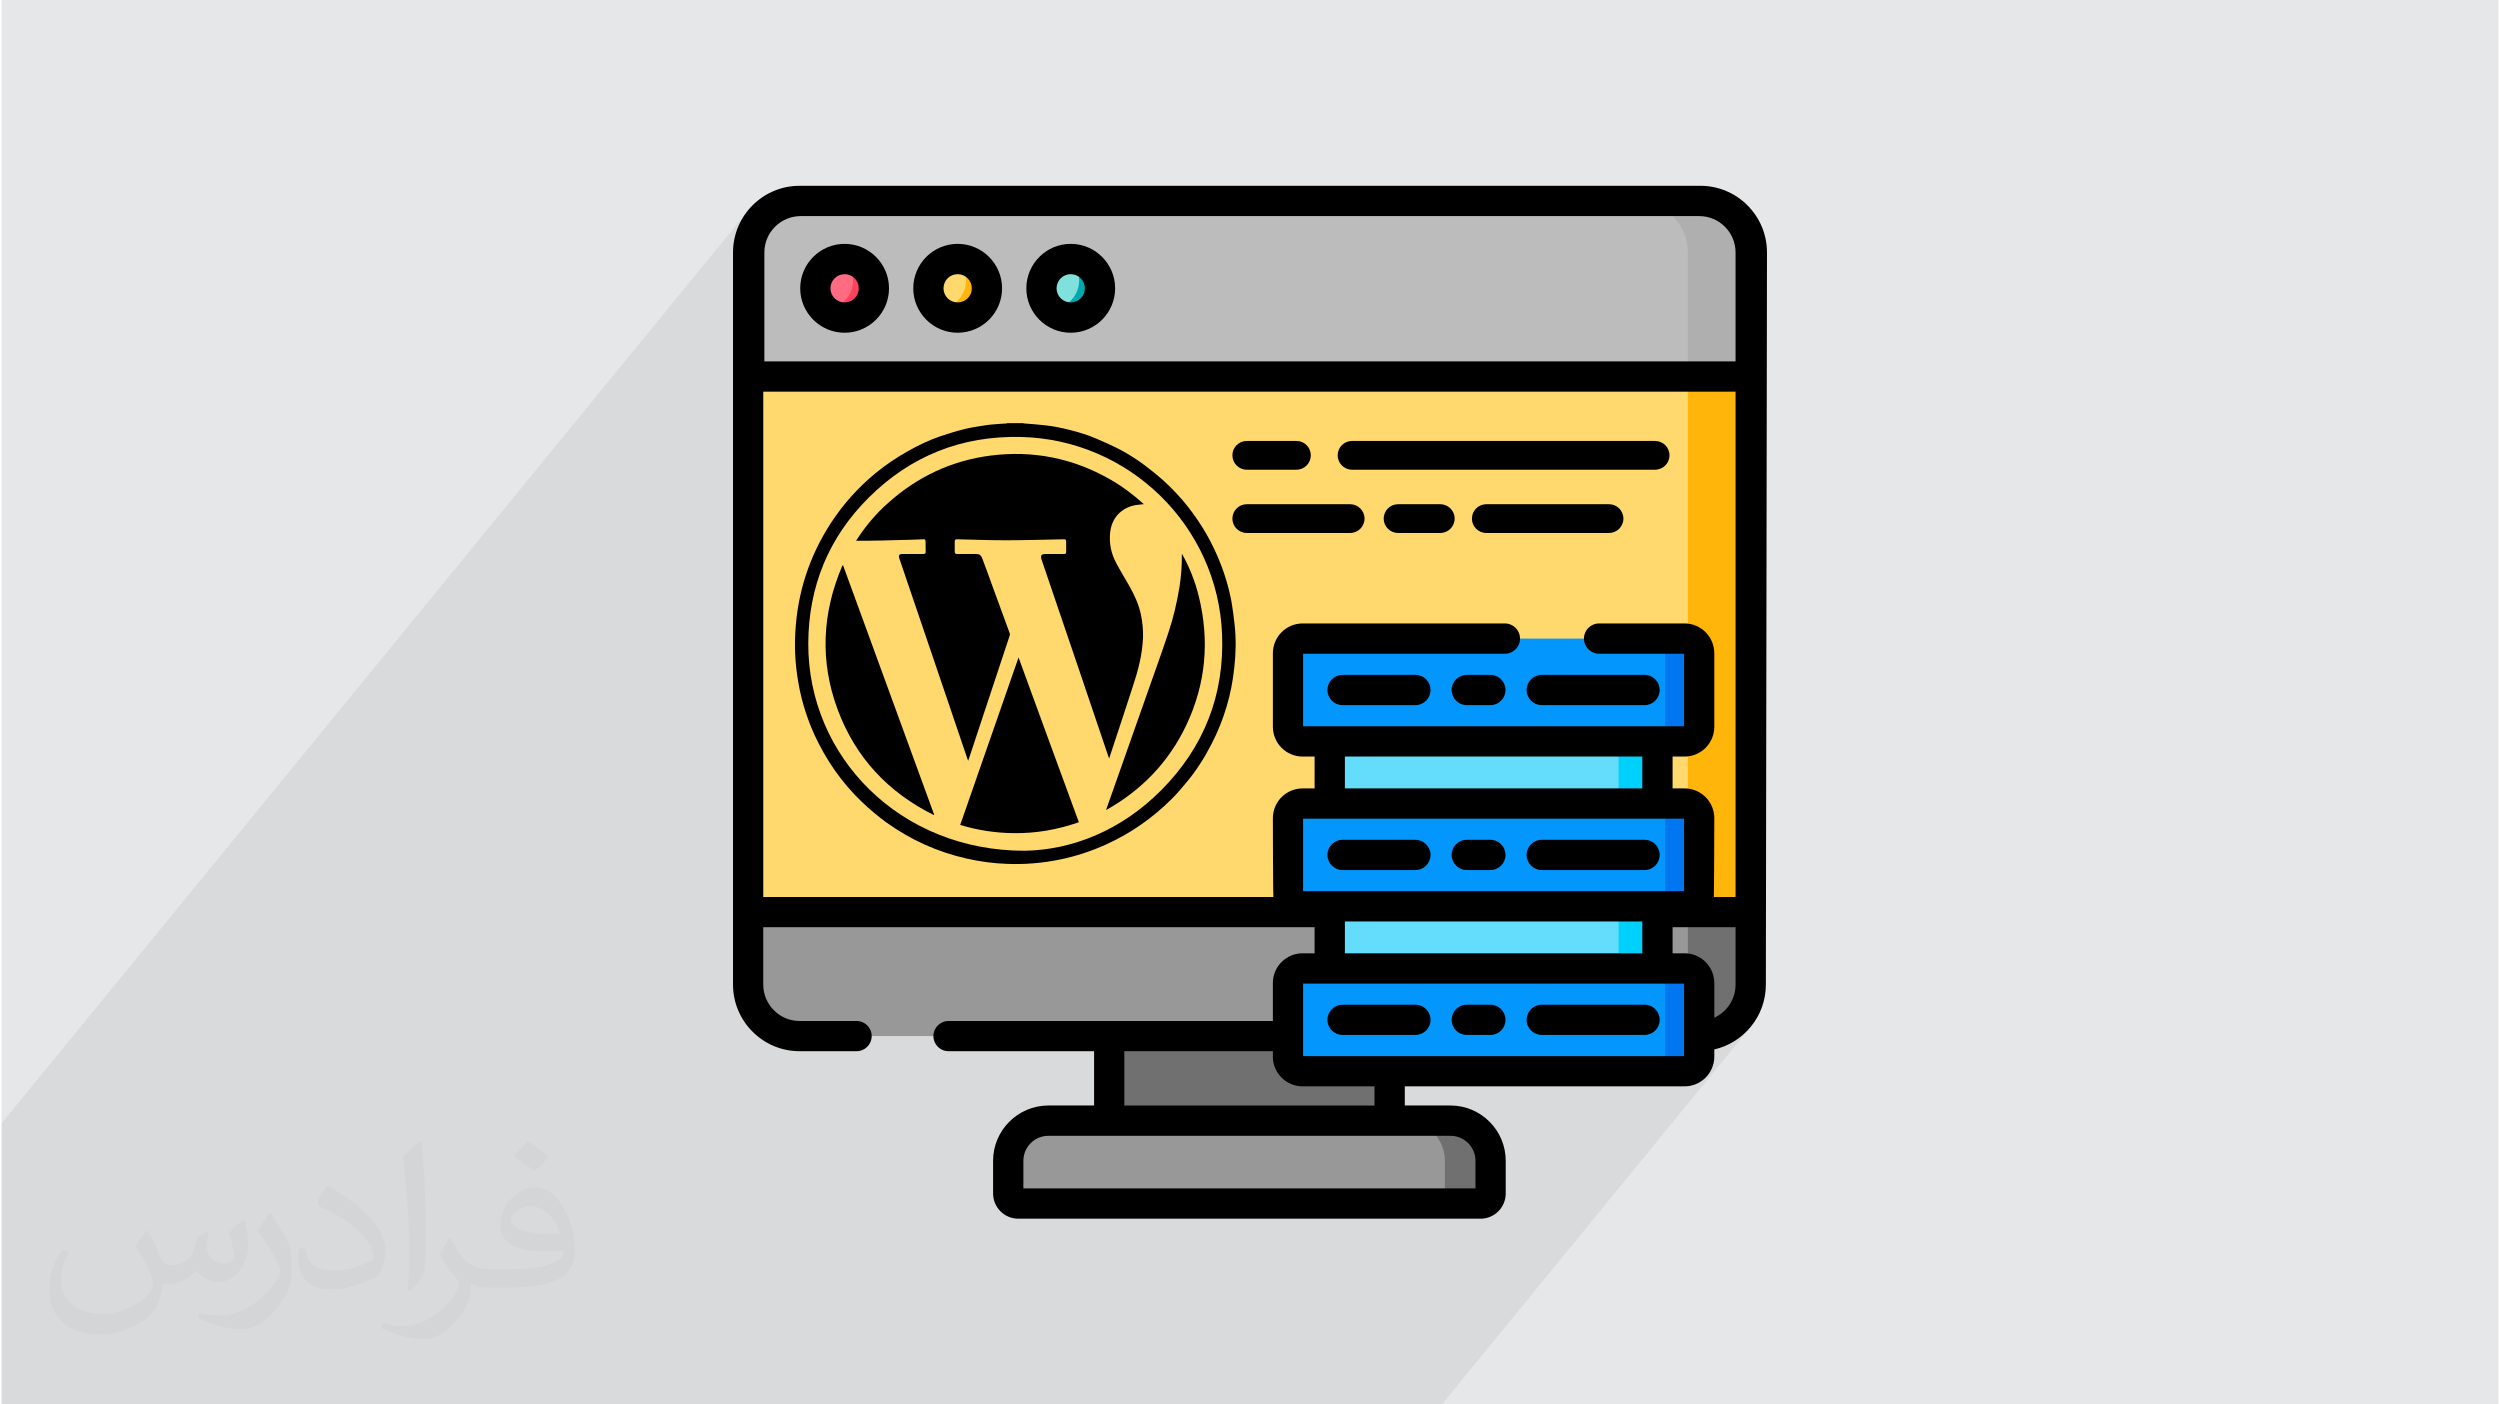 <?xml version="1.0" encoding="UTF-8"?>
<!DOCTYPE svg PUBLIC "-//W3C//DTD SVG 1.0//EN" "http://www.w3.org/TR/2001/REC-SVG-20010904/DTD/svg10.dtd">
<!-- Creator: CorelDRAW 2017 -->
<svg xmlns="http://www.w3.org/2000/svg" xml:space="preserve" width="356px" height="200px" version="1.0" style="shape-rendering:geometricPrecision; text-rendering:geometricPrecision; image-rendering:optimizeQuality; fill-rule:evenodd; clip-rule:evenodd"
viewBox="0 0 35600 20025"
 xmlns:xlink="http://www.w3.org/1999/xlink">
 <defs>
  <style type="text/css">
   <![CDATA[
    .fil0 {fill:#E6E7E8}
    .fil12 {fill:#0077F0;fill-rule:nonzero}
    .fil16 {fill:#00A8B0;fill-rule:nonzero}
    .fil10 {fill:#00D1FC;fill-rule:nonzero}
    .fil11 {fill:#0396FD;fill-rule:nonzero}
    .fil9 {fill:#64DCFC;fill-rule:nonzero}
    .fil14 {fill:#80E0DC;fill-rule:nonzero}
    .fil15 {fill:#FF435F;fill-rule:nonzero}
    .fil13 {fill:#FF6B81;fill-rule:nonzero}
    .fil4 {fill:#FFB509;fill-rule:nonzero}
    .fil3 {fill:#FFD86E;fill-rule:nonzero}
    .fil17 {fill:black;fill-rule:nonzero}
    .fil6 {fill:#707071;fill-rule:nonzero}
    .fil5 {fill:#989898;fill-rule:nonzero}
    .fil8 {fill:#AFAFAF;fill-rule:nonzero}
    .fil7 {fill:#BCBCBD;fill-rule:nonzero}
    .fil1 {fill:#373435;fill-opacity:0.031}
    .fil2 {fill:#373435;fill-opacity:0.078}
   ]]>
  </style>
 </defs>
 <g id="Layer_x0020_1">
  <g id="_1584020286768">
   <path class="fil0" d="M0 0l35600 0 0 20025 -35600 0 0 -20025z"/>
   <path class="fil1" d="M2082 17547c68,104 112,203 155,312 32,64 49,183 199,183 44,0 107,-14 163,-45 63,-33 111,-83 136,-159l60 -202 146 -72 10 10c-20,77 -25,149 -25,206 0,170 146,234 262,234 68,0 129,-34 129,-95 0,-81 -34,-217 -78,-339 68,-68 136,-136 214,-191l12 6c34,144 53,287 53,381 0,93 -41,196 -75,264 -70,132 -194,238 -344,238 -114,0 -241,-58 -328,-163l-5 0c-82,101 -209,193 -412,193l-63 0c-10,134 -39,229 -83,314 -121,237 -480,404 -818,404 -470,0 -706,-272 -706,-633 0,-223 73,-431 185,-578l92 38c-70,134 -117,262 -117,385 0,338 275,499 592,499 294,0 658,-187 724,-404 -25,-237 -114,-348 -250,-565 41,-72 94,-144 160,-221l12 0 0 0zm5421 -1274c99,62 196,136 291,221 -53,74 -119,142 -201,202 -95,-77 -190,-143 -287,-213 66,-74 131,-146 197,-210l0 0zm51 926c-160,0 -291,105 -291,183 0,168 320,219 703,217 -48,-196 -216,-400 -412,-400zm-359 895c208,0 390,-6 529,-41 155,-39 286,-118 286,-171 0,-15 0,-31 -5,-46 -87,8 -187,8 -274,8 -282,0 -498,-64 -583,-222 -21,-44 -36,-93 -36,-149 0,-152 66,-303 182,-406 97,-85 204,-138 313,-138 197,0 354,158 464,408 60,136 101,293 101,491 0,132 -36,243 -118,326 -153,148 -435,204 -867,204l-196 0 0 0 -51 0c-107,0 -184,-19 -245,-66l-10 0c3,25 5,50 5,72 0,97 -32,221 -97,320 -192,287 -400,410 -580,410 -182,0 -405,-70 -606,-161l36 -70c65,27 155,46 279,46 325,0 752,-314 805,-619 -12,-25 -34,-58 -65,-93 -95,-113 -155,-208 -211,-307 48,-95 92,-171 133,-239l17 -2c139,282 265,445 546,445l44 0 0 0 204 0 0 0zm-1408 299c24,-130 26,-276 26,-413l0 -202c0,-377 -48,-926 -87,-1282 68,-75 163,-161 238,-219l22 6c51,450 63,972 63,1452 0,126 -5,250 -17,340 -7,114 -73,201 -214,332l-31 -14 0 0zm-1449 -596c7,177 94,318 398,318 189,0 349,-50 526,-135 32,-14 49,-33 49,-49 0,-111 -85,-258 -228,-392 -139,-126 -323,-237 -495,-311 -59,-25 -78,-52 -78,-77 0,-51 68,-158 124,-235l19 -2c197,103 417,256 580,427 148,157 240,316 240,489 0,128 -39,250 -102,361 -216,109 -446,192 -674,192 -277,0 -466,-130 -466,-436 0,-33 0,-84 12,-150l95 0 0 0zm-501 -503l172 278c63,103 122,215 122,392l0 227c0,183 -117,379 -306,573 -148,132 -279,188 -400,188 -180,0 -386,-56 -624,-159l27 -70c75,21 162,37 269,37 342,-2 692,-252 852,-557 19,-35 26,-68 26,-90 0,-36 -19,-75 -34,-110 -87,-165 -184,-315 -291,-453 56,-89 112,-174 173,-258l14 2z"/>
   <path class="fil2" d="M0 17011l0 799 0 222 0 117 0 147 0 81 0 11 0 13 0 88 0 115 0 152 0 106 0 121 0 69 0 71 0 100 0 93 0 123 0 23 0 319 0 20 0 201 0 23 78 0 119 0 67 0 9 0 82 0 95 0 124 0 186 0 56 0 58 0 82 0 76 0 101 0 19 0 261 0 16 0 92 0 73 0 6 0 90 0 76 0 39 0 4 0 67 0 92 0 94 0 25 0 4 0 36 0 59 0 18 0 7 0 41 0 85 0 35 0 57 0 57 0 82 0 0 0 17 0 42 0 118 0 19 0 0 0 38 0 81 0 11 0 1 0 24 0 119 0 3 0 81 0 22 0 38 0 46 0 16 0 207 0 62 0 15 0 112 0 71 0 164 0 110 0 125 0 232 0 225 0 183 0 152 0 22 0 17 0 30 0 33 0 216 0 28 0 46 0 86 0 26 0 126 0 5 0 27 0 73 0 111 0 38 0 3 0 291 0 185 0 10 0 9 0 134 0 2 0 88 0 9 0 393 0 124 0 48 0 77 0 66 0 30 0 4 0 70 0 113 0 156 0 48 0 10 0 108 0 158 0 96 0 52 0 57 0 45 0 6 0 69 0 10 0 230 0 82 0 160 0 199 0 41 0 13 0 8 0 83 0 28 0 59 0 83 0 30 0 43 0 55 0 11 0 9 0 21 0 29 0 79 0 28 0 70 0 21 0 163 0 212 0 332 0 41 0 58 0 65 0 62 0 2 0 33 0 0 0 41 0 22 0 294 0 106 0 96 0 38 0 84 0 7 0 52 0 18 0 78 0 14 0 39 0 15 0 25 0 5 0 55 0 28 0 52 0 49 0 1 0 162 0 4 0 110 0 47 0 5 0 36 0 13 0 50 0 61 0 67 0 45 0 4 0 8 0 5 0 77 0 13 0 49 0 13 0 26 0 37 0 153 0 7 0 17 0 35 0 10 0 13 0 58 0 36 0 80 0 0 0 104 0 18 0 38 0 28 0 17 0 39 0 139 0 16 0 46 0 14 0 33 0 60 0 49 0 80 0 5 0 16 0 135 0 87 0 34 0 101 0 179 0 61 0 18 0 73 0 100 0 37 0 86 0 78 0 5 0 224 0 107 0 70 0 0 0 31 0 175 0 3 0 50 0 12 0 36 0 72 0 0 0 53 0 163 0 68 0 52 0 57 0 40 0 0 0 12 0 62 0 98 0 31 0 9 0 40 0 80 0 21 0 39 0 29 0 4 0 0 0 59 0 121 0 22 0 14 0 48 0 35 0 37 0 3 0 57 0 114 0 146 0 30 0 31 0 138 0 37 0 4 0 50 0 47 0 3 0 69 0 0 0 216 0 120 0 35 0 62 0 1 0 171 0 31 0 129 0 93 0 0 0 12 0 22 0 25 0 17 0 126 0 68 0 1 0 29 0 220 0 0 0 19 0 41 0 2 0 5 0 0 0 109 0 93 0 75 0 58 0 9 0 2 0 60 0 139 0 269 0 38 0 60 0 104 0 82 0 0 0 17 0 51 0 132 0 0 0 98 0 0 0 45 0 0 0 28 0 6 0 198 0 51 0 4410 -5392 -108 113 -125 95 -140 73 -152 49 -430 526 -28 0 762 -931 0 0 -108 89 0 0 -125 68 0 0 -138 43 0 0 -74 7 316 -385 44 -58 36 -64 26 -69 17 -73 5 -77 0 -819 -352 0 352 -431 -310 0 2 -56 1 -130 1 -181 1 -204 1 -204 1 -177 0 -125 0 -47 -9 -85 -24 -80 -40 -72 -51 -63 -63 -52 -72 -39 -80 -25 -38 -4 0 -274 253 -309 51 -63 40 -72 24 -79 9 -86 0 -1048 -9 -86 -24 -79 -40 -72 -51 -63 -63 -52 -72 -39 -80 -25 -38 -4 0 -2410 913 -1116 -1 0 1 0 -409 0 176 -215 0 -1554 -10 -104 -30 -98 -48 -88 -63 -76 -77 -64 -88 -47 -97 -31 -105 -10 -376 0 -1 -1 -109 -89 -124 -68 -138 -43 -148 -15 -176 216 -11739 0 -104 10 -97 31 -88 47 -77 64 -63 76 -304 372 0 -82 14 -148 43 -138 68 -124 -48 58 32 -58 -341 417 0 -7 19 -191 55 -178 88 -162 -10591 12949 0 332 0 6 0 20 0 237 0 20 0 83 0 296z"/>
   <g>
    <path class="fil3" d="M24205 14772l-12827 0c-405,0 -734,-328 -734,-733l0 -10440c0,-405 329,-734 734,-734l12827 0c406,0 734,329 734,734l0 10440c0,405 -328,733 -734,733z"/>
    <path class="fil4" d="M24939 3599l0 10440c0,405 -328,733 -734,733l-896 0c405,0 734,-328 734,-733l0 -10440c0,-405 -329,-734 -734,-734l896 0c406,0 734,329 734,734z"/>
    <path class="fil5" d="M24939 13005l-14295 0 0 1034c0,405 329,733 734,733l12827 0c406,0 734,-328 734,-733l0 -1034z"/>
    <path class="fil6" d="M24939 13005l0 1034c0,405 -328,733 -734,733l-896 0c405,0 734,-328 734,-733l0 -1034 896 0z"/>
    <path class="fil7" d="M24956 5368l-14295 0 0 -1769c0,-405 328,-734 733,-734l12828 0c405,0 734,329 734,734l0 1769z"/>
    <path class="fil8" d="M24956 3599l0 1769 -913 0 0 -1769c0,-405 -329,-734 -734,-734l913 0c405,0 734,329 734,734z"/>
    <path class="fil6" d="M15792 15978l3999 0 0 -1206 -3999 0 0 1206z"/>
    <path class="fil5" d="M21087 17160l-6590 0c-80,0 -144,-64 -144,-144l0 -466c0,-316 256,-572 572,-572l5734 0c316,0 572,256 572,572l0 466c0,80 -65,144 -144,144z"/>
    <path class="fil6" d="M21231 16550l0 466c0,80 -65,144 -144,144l-508 0 0 -610c0,-316 -256,-572 -572,-572l652 0c316,0 572,256 572,572z"/>
    <path class="fil9" d="M18937 11456l4672 0 0 -885 -4672 0 0 885z"/>
    <path class="fil9" d="M18937 13808l4672 0 0 -886 -4672 0 0 886z"/>
    <path class="fil10" d="M23056 11456l553 0 0 -885 -553 0 0 885z"/>
    <path class="fil10" d="M23056 13808l553 0 0 -886 -553 0 0 886z"/>
    <path class="fil11" d="M23996 10571l-5446 0c-115,0 -209,-93 -209,-209l0 -1048c0,-115 94,-209 209,-209l5446 0c115,0 208,94 208,209l0 1048c0,116 -93,209 -208,209z"/>
    <path class="fil11" d="M23996 12922l-5446 0c-115,0 -209,-93 -209,-208l0 -1049c0,-115 94,-208 209,-208l5446 0c115,0 208,93 208,208l0 1049c0,115 -93,208 -208,208z"/>
    <path class="fil11" d="M23996 15273l-5446 0c-115,0 -209,-93 -209,-208l0 -1049c0,-115 94,-208 209,-208l5446 0c115,0 208,93 208,208l0 1049c0,115 -93,208 -208,208z"/>
    <path class="fil12" d="M24204 9314l0 1048c0,115 -93,209 -208,209l-484 0c115,0 208,-94 208,-209l0 -1048c0,-115 -93,-209 -208,-209l484 0c115,0 208,94 208,209z"/>
    <path class="fil12" d="M24204 11665l0 1049c0,115 -93,208 -208,208l-484 0c115,0 208,-93 208,-208l0 -1049c0,-115 -93,-208 -208,-208l484 0c115,0 208,93 208,208z"/>
    <path class="fil12" d="M24204 14016l0 1049c0,115 -93,209 -208,209l-484 0c115,0 208,-94 208,-209l0 -1049c0,-115 -93,-208 -208,-208l484 0c115,0 208,93 208,208z"/>
    <path class="fil13" d="M12437 4111c0,230 -187,417 -417,417 -231,0 -417,-187 -417,-417 0,-231 186,-418 417,-418 230,0 417,187 417,418z"/>
    <path class="fil3" d="M14049 4111c0,230 -187,417 -417,417 -230,0 -417,-187 -417,-417 0,-231 187,-418 417,-418 230,0 417,187 417,418z"/>
    <path class="fil14" d="M15662 4111c0,230 -187,417 -418,417 -230,0 -417,-187 -417,-417 0,-231 187,-418 417,-418 231,0 418,187 418,418z"/>
    <path class="fil15" d="M12437 4111c0,230 -187,417 -417,417 -112,0 -213,-44 -288,-115 226,-5 408,-190 408,-417 0,-119 -50,-226 -130,-302 4,-1 7,-1 10,-1 230,0 417,187 417,418z"/>
    <path class="fil4" d="M14049 4111c0,230 -186,417 -417,417 -112,0 -213,-44 -288,-115 226,-5 408,-190 408,-417 0,-119 -50,-226 -129,-302 3,-1 6,-1 9,-1 231,0 417,187 417,418z"/>
    <path class="fil16" d="M15662 4111c0,230 -187,417 -418,417 -112,0 -213,-44 -288,-115 226,-5 408,-190 408,-417 0,-119 -50,-226 -130,-302 4,-1 7,-1 10,-1 231,0 418,187 418,418z"/>
    <path class="fil17" d="M17754 6697l708 0c114,0 205,-92 205,-205 0,-114 -91,-205 -205,-205l-708 0c-113,0 -205,91 -205,205 0,113 92,205 205,205z"/>
    <path class="fil17" d="M19255 6697l4320 0c114,0 206,-92 206,-205 0,-114 -92,-205 -206,-205l-4320 0c-113,0 -205,91 -205,205 0,113 92,205 205,205z"/>
    <path class="fil17" d="M22919 7189l-1750 0c-113,0 -205,92 -205,205 0,113 92,205 205,205l1750 0c113,0 205,-92 205,-205 0,-113 -92,-205 -205,-205z"/>
    <path class="fil17" d="M20513 7189l-602 0c-113,0 -205,92 -205,205 0,113 92,205 205,205l602 0c113,0 205,-92 205,-205 0,-113 -92,-205 -205,-205z"/>
    <path class="fil17" d="M17754 7599l1474 0c113,0 205,-92 205,-205 0,-113 -92,-205 -205,-205l-1474 0c-113,0 -205,92 -205,205 0,113 92,205 205,205z"/>
    <path class="fil17" d="M20158 9622l-1038 0c-119,0 -216,97 -216,216 0,119 97,216 216,216l1038 0c119,0 216,-97 216,-216 0,-119 -97,-216 -216,-216z"/>
    <path class="fil17" d="M21960 10054l1466 0c119,0 215,-97 215,-216 0,-119 -96,-216 -215,-216l-1466 0c-119,0 -216,97 -216,216 0,119 97,216 216,216z"/>
    <path class="fil17" d="M21227 9622l-336 0c-119,0 -216,97 -216,216 0,119 97,216 216,216l336 0c119,0 216,-97 216,-216 0,-119 -97,-216 -216,-216z"/>
    <path class="fil17" d="M19120 12405l1038 0c119,0 216,-96 216,-216 0,-119 -97,-215 -216,-215l-1038 0c-119,0 -216,96 -216,215 0,120 97,216 216,216z"/>
    <path class="fil17" d="M21960 12405l1466 0c119,0 215,-96 215,-216 0,-119 -96,-215 -215,-215l-1466 0c-119,0 -216,96 -216,215 0,120 97,216 216,216z"/>
    <path class="fil17" d="M20891 12405l336 0c119,0 216,-96 216,-216 0,-119 -97,-215 -216,-215l-336 0c-119,0 -216,96 -216,215 0,120 97,216 216,216z"/>
    <path class="fil17" d="M20158 14325l-1038 0c-119,0 -216,96 -216,216 0,119 97,215 216,215l1038 0c119,0 216,-96 216,-215 0,-120 -97,-216 -216,-216z"/>
    <path class="fil17" d="M23426 14325l-1466 0c-119,0 -216,96 -216,216 0,119 97,215 216,215l1466 0c119,0 215,-96 215,-215 0,-120 -96,-216 -215,-216z"/>
    <path class="fil17" d="M21227 14325l-336 0c-119,0 -216,96 -216,216 0,119 97,215 216,215l336 0c119,0 216,-96 216,-215 0,-120 -97,-216 -216,-216z"/>
    <path class="fil17" d="M24222 2649l-12844 0c-523,0 -949,426 -949,950l0 10440c0,523 426,949 949,949l812 0c120,0 216,-96 216,-216 0,-119 -96,-215 -216,-215l-812 0c-285,0 -518,-233 -518,-518l0 -819 7861 0 0 372 -171 0c-234,0 -424,190 -424,424l0 541 -4624 0c-119,0 -216,96 -216,215 0,120 97,216 216,216l2075 0 0 774 -652 0c-434,0 -788,354 -788,788l0 466c0,199 161,360 360,360l6590 0c198,0 359,-161 359,-360l0 -466c0,-434 -353,-788 -788,-788l-651 0 0 -273 3989 0c234,0 424,-190 424,-424l0 -102c421,-97 735,-475 735,-924l16 -10440c0,-524 -426,-950 -949,-950zm-5665 10057l0 -1034 5432 0 0 1034 -5432 0zm596 -1465l0 -454 4240 0 0 454 -4240 0zm4240 1897l0 454 -4240 0 0 -454 4240 0zm-7385 1850l2118 0 0 77c0,234 190,424 424,424l1025 0 0 273 -3567 0 0 -774zm4651 1206c196,0 356,160 356,356l0 394 -6446 0 0 -394c0,-196 160,-356 356,-356l5734 0zm3330 -1136l-5432 0 0 -1034 5432 0 0 1034zm734 -1019c0,209 -124,389 -303,471l0 -494c0,-234 -190,-424 -424,-424l-171 0 0 -372 898 0 0 819zm0 -1250l-310 0c4,-25 7,-1124 7,-1124 0,-234 -190,-424 -424,-424l-171 0 0 -454 171 0c234,0 424,-191 424,-425l0 -1048c0,-234 -190,-425 -424,-425l-1219 0c-119,0 -216,97 -216,216 0,119 97,216 216,216l1212 0 0 1034 -5432 0 0 -1034 2877 0c120,0 216,-97 216,-216 0,-119 -96,-216 -216,-216l-2884 0c-234,0 -424,191 -424,425l0 1048c0,234 190,425 424,425l171 0 0 454 -171 0c-234,0 -424,190 -424,424 0,0 2,1099 7,1124l-7273 0 0 -7205 13863 0 0 7205zm0 -7636l-13847 0 0 -1554c0,-286 233,-518 518,-518l12811 0c286,0 518,232 518,518l0 1554z"/>
    <path class="fil17" d="M12020 3477c-349,0 -633,284 -633,634 0,349 284,633 633,633 349,0 633,-284 633,-633 0,-350 -284,-634 -633,-634zm0 835c-111,0 -202,-90 -202,-201 0,-112 91,-202 202,-202 111,0 202,90 202,202 0,111 -91,201 -202,201z"/>
    <path class="fil17" d="M13632 3477c-349,0 -633,284 -633,634 0,349 284,633 633,633 349,0 633,-284 633,-633 0,-350 -284,-634 -633,-634zm0 835c-111,0 -202,-90 -202,-201 0,-112 91,-202 202,-202 111,0 202,90 202,202 0,111 -91,201 -202,201z"/>
    <path class="fil17" d="M15244 3477c-349,0 -633,284 -633,634 0,349 284,633 633,633 349,0 633,-284 633,-633 0,-350 -284,-634 -633,-634zm0 835c-111,0 -202,-90 -202,-201 0,-112 91,-202 202,-202 111,0 202,90 202,202 0,111 -91,201 -202,201z"/>
    <path class="fil17" d="M14566 6033c7,3 12,5 19,5 96,7 192,14 286,25 125,12 246,39 368,69 125,32 249,70 368,121 101,43 201,87 297,135 190,96 364,215 528,350 147,116 279,247 403,389 206,242 375,510 501,802 91,211 159,428 201,654 18,107 32,215 44,325 22,204 18,407 -5,611 -39,381 -146,743 -323,1086 -100,196 -219,384 -361,553 -69,83 -137,163 -213,238 -272,270 -583,487 -932,645 -213,96 -433,169 -662,215 -247,50 -495,71 -745,61 -194,-6 -386,-32 -576,-75 -419,-94 -798,-265 -1146,-514 -123,-90 -240,-188 -352,-295 -288,-275 -510,-597 -677,-959 -96,-212 -167,-432 -213,-658 -52,-263 -75,-529 -59,-796 30,-569 201,-1095 514,-1573 174,-265 385,-499 629,-700 145,-119 300,-224 465,-316 146,-82 297,-155 457,-210 107,-34 217,-71 327,-98 96,-25 194,-41 292,-55 78,-14 159,-19 238,-25 30,-3 57,-3 85,-5 5,0 11,-2 16,-5 75,0 151,0 226,0l0 0zm19 6097l0 0c677,-11 1378,-288 1950,-864 608,-611 901,-1357 867,-2219 -60,-1552 -1331,-2785 -2874,-2817 -840,-18 -1564,270 -2159,860 -577,571 -864,1274 -867,2085 -4,1613 1304,2955 3083,2955z"/>
    <path class="fil17" d="M13782 10847c-9,-20 -16,-39 -21,-57 -151,-444 -299,-885 -450,-1326 -169,-499 -339,-995 -508,-1494 -2,-4 -2,-7 -4,-11 -12,-39 0,-60 39,-60 89,-2 176,0 262,0 16,0 33,0 46,0 19,0 30,-11 30,-27 0,-52 0,-105 -2,-158 0,-20 -12,-27 -32,-25 -117,5 -236,9 -352,11 -154,5 -307,8 -460,10 -48,0 -94,0 -147,0 131,-204 284,-387 463,-544 418,-373 903,-600 1459,-671 599,-75 1163,35 1692,335 176,100 336,219 489,358 -39,5 -73,7 -107,12 -104,16 -195,62 -266,139 -64,73 -96,158 -107,254 -16,154 14,300 87,435 55,105 117,205 176,308 78,135 144,275 176,428 23,107 32,215 30,325 -10,249 -73,482 -151,715 -108,330 -215,659 -325,988 -2,7 -2,11 -7,21 -2,-9 -7,-14 -9,-21 -146,-434 -293,-869 -441,-1303 -170,-501 -341,-1002 -512,-1505 -21,-62 -8,-85 59,-85 82,-2 167,0 249,0 37,0 41,-4 41,-43 0,-44 0,-89 0,-132 0,-28 -9,-37 -36,-35 -277,5 -554,14 -831,14 -228,0 -454,-9 -683,-14 -30,-2 -39,7 -39,35 0,45 0,91 0,137 0,29 7,38 39,38 91,0 183,0 274,0 41,0 64,21 78,58 48,128 96,256 142,386 84,229 167,457 251,686 2,9 5,23 0,32 -194,588 -391,1178 -585,1766 -2,7 -4,11 -7,20l0 0 0 0zm1967 697c13,-40 27,-79 43,-121 197,-560 396,-1120 593,-1680 84,-240 171,-479 251,-721 71,-210 121,-428 158,-649 23,-151 37,-304 34,-458 0,-6 0,-11 3,-18 107,192 187,393 239,606 156,633 101,1246 -178,1836 -249,524 -633,924 -1139,1208 0,0 -2,-3 -4,-3l0 0 0 0zm-3751 -3484c432,1186 867,2371 1299,3556 -2,2 -4,2 -7,4 -647,-322 -1113,-817 -1367,-1498 -259,-693 -224,-1383 66,-2060 3,0 7,0 9,-2l0 0zm3362 3663c-304,107 -613,160 -931,156 -261,-3 -512,-42 -761,-117 276,-794 553,-1587 832,-2388 288,787 572,1567 860,2349l0 0 0 0z"/>
   </g>
  </g>
 </g>
</svg>
